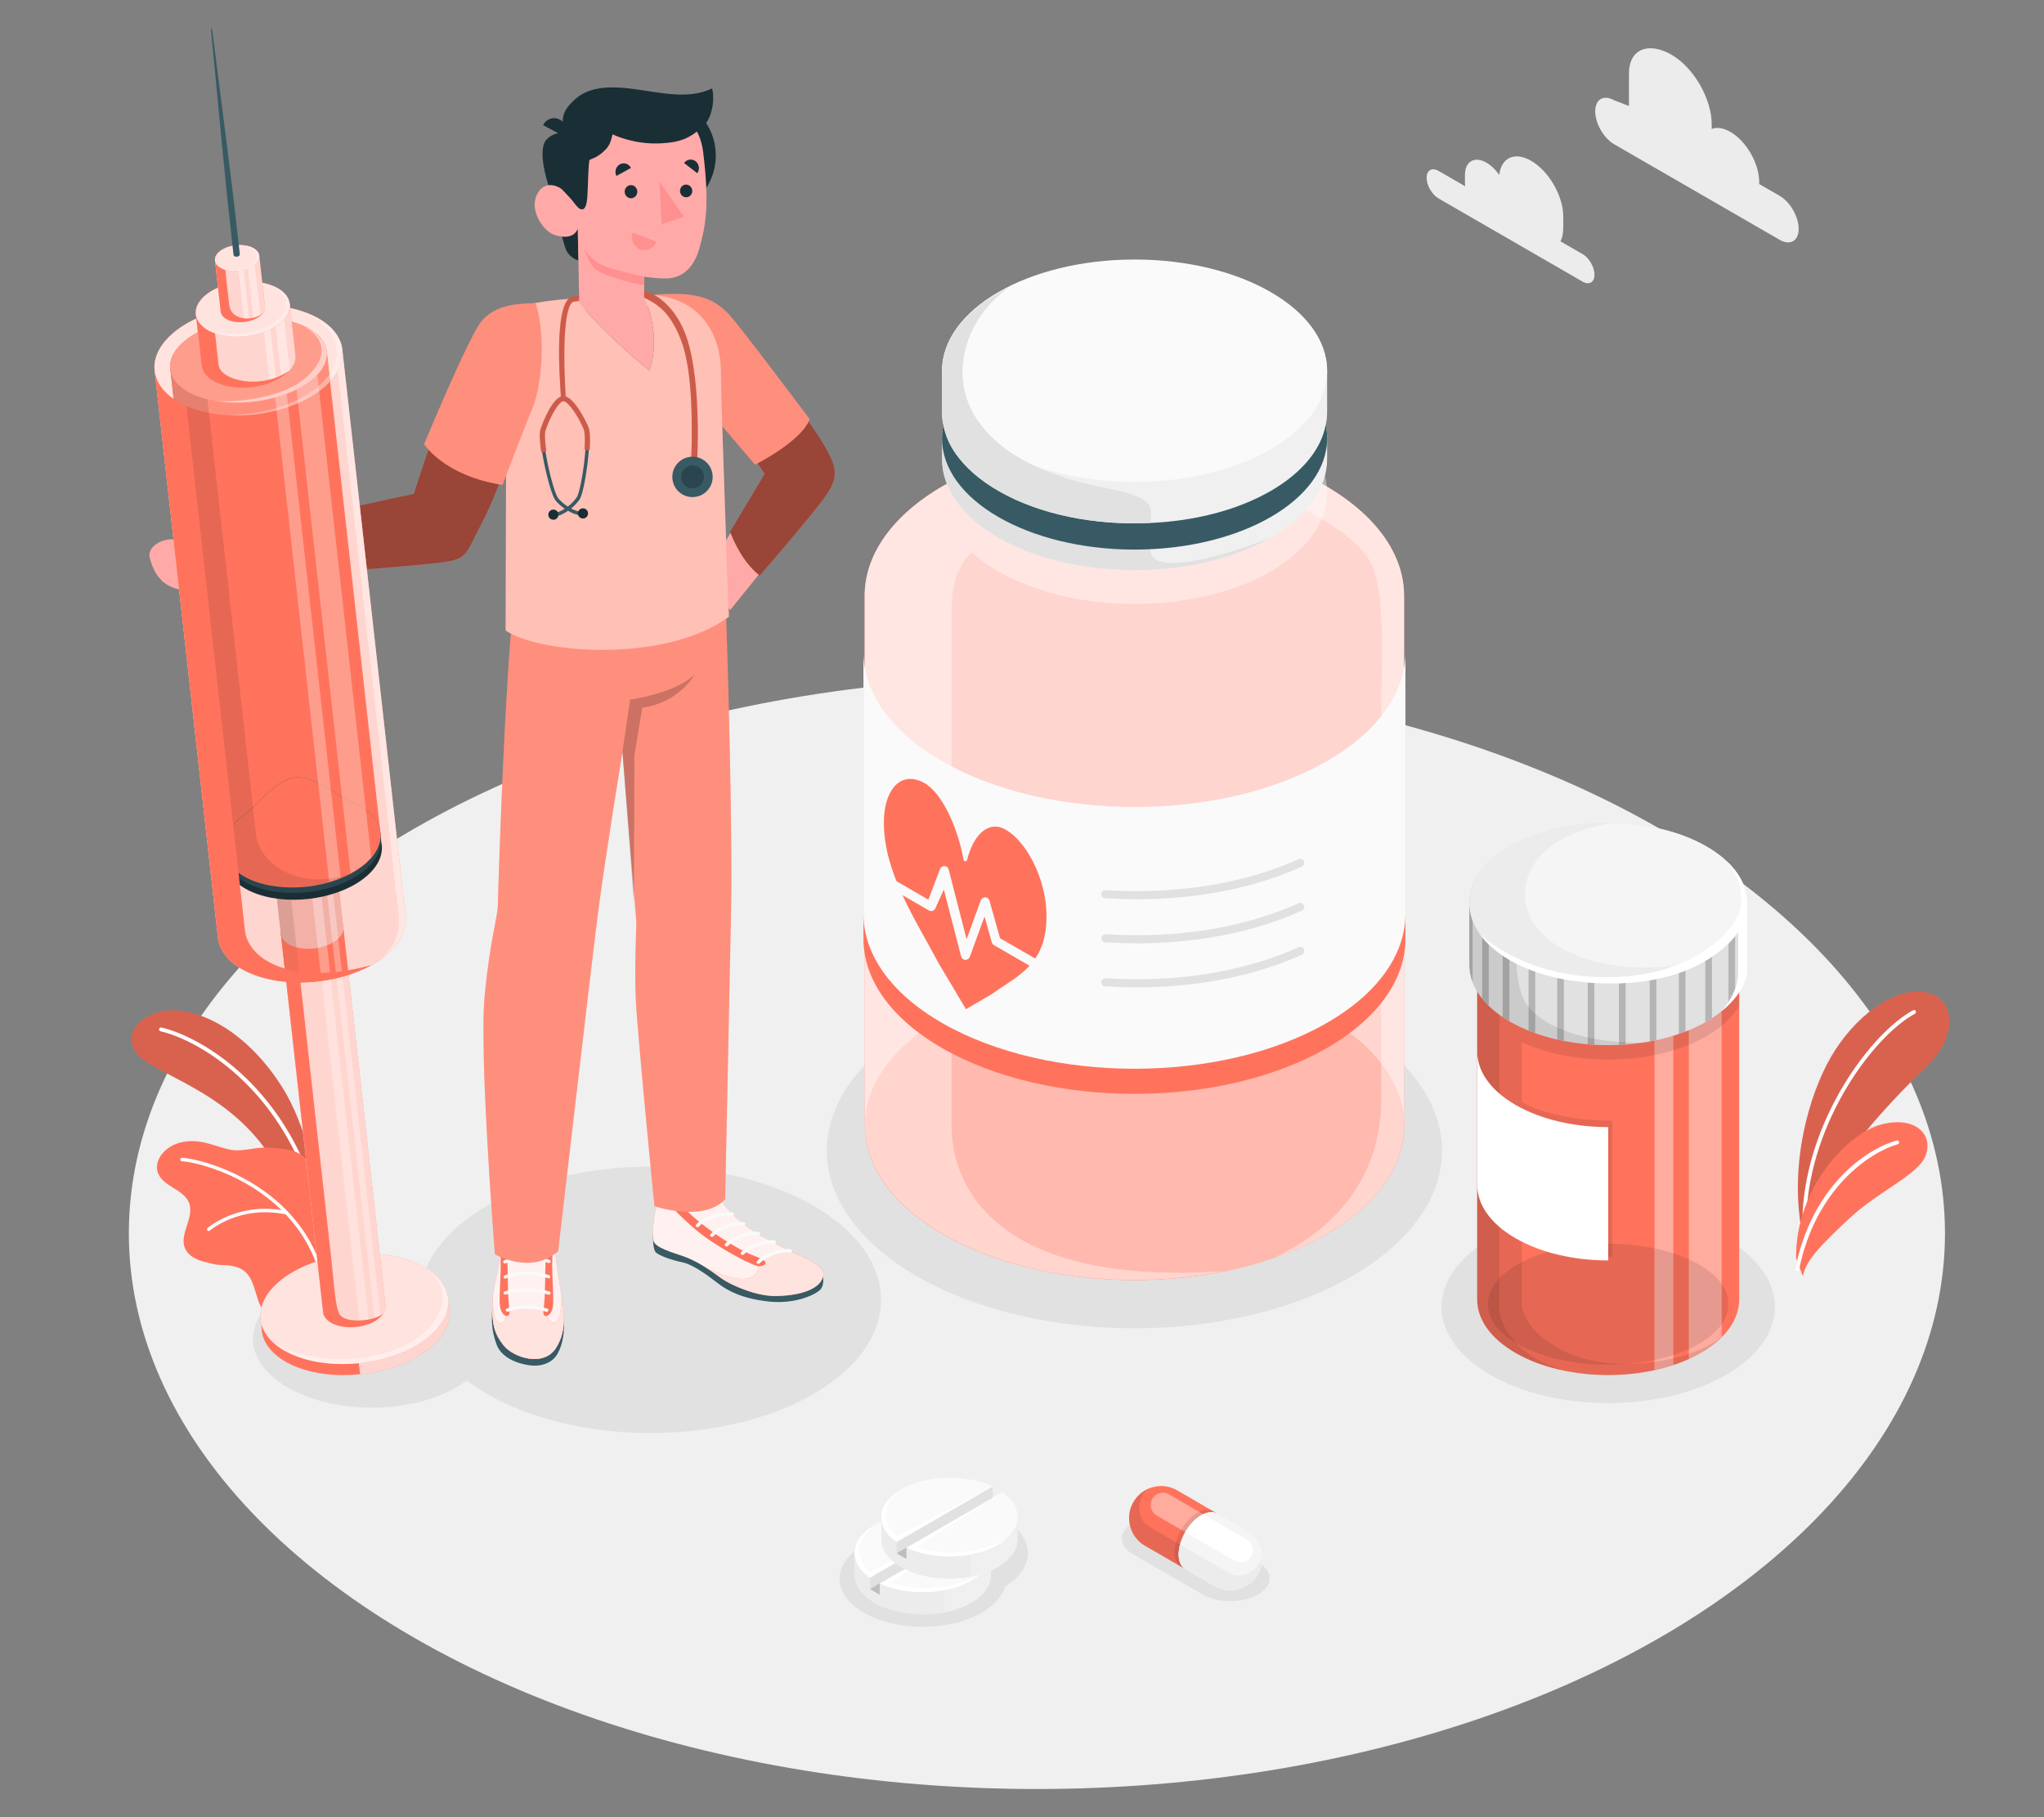 <?xml version="1.0" encoding="UTF-8"?>
<svg id="Layer_2" data-name="Layer 2" xmlns="http://www.w3.org/2000/svg" xmlns:xlink="http://www.w3.org/1999/xlink" viewBox="0 0 540 480">
  <rect x="0" y="0" width="540" height="480" fill="#808080" stroke="none"/>
  <defs>
    <style>
      .cls-1, .cls-2, .cls-3, .cls-4, .cls-5, .cls-6, .cls-7, .cls-8, .cls-9, .cls-10, .cls-11, .cls-12, .cls-13, .cls-14, .cls-15, .cls-16, .cls-17, .cls-18, .cls-19, .cls-20, .cls-21, .cls-22, .cls-23, .cls-24, .cls-25, .cls-26, .cls-27 {
        stroke-width: 0px;
      }

      .cls-1, .cls-3 {
        opacity: .4;
      }

      .cls-1, .cls-8, .cls-11, .cls-12, .cls-19, .cls-22, .cls-23, .cls-25, .cls-27 {
        fill: #fff;
      }

      .cls-2 {
        fill: #ff735d;
      }

      .cls-4 {
        fill: #375a64;
      }

      .cls-5 {
        fill: #e1e1e1;
      }

      .cls-6 {
        fill: #ececec;
      }

      .cls-7 {
        opacity: .05;
      }

      .cls-8 {
        opacity: .9;
      }

      .cls-28, .cls-16, .cls-25 {
        opacity: .2;
      }

      .cls-10 {
        fill: #2b454e;
      }

      .cls-11 {
        opacity: .5;
      }

      .cls-12 {
        opacity: .8;
      }

      .cls-13 {
        fill: #f5f5f5;
      }

      .cls-14 {
        fill: #f0f0f0;
      }

      .cls-15 {
        fill: none;
      }

      .cls-17 {
        fill: #1a2e35;
      }

      .cls-18 {
        fill: #ff9090;
      }

      .cls-29, .cls-27 {
        opacity: .3;
      }

      .cls-20 {
        fill: #fafafa;
      }

      .cls-30 {
        clip-path: url(#clippath);
      }

      .cls-21 {
        fill: #ffaaa8;
      }

      .cls-22 {
        opacity: .55;
      }

      .cls-23 {
        opacity: .7;
      }

      .cls-24 {
        opacity: .15;
      }

      .cls-26 {
        opacity: .1;
      }
    </style>
    <clipPath id="clippath">
      <path class="cls-15" d="m461.57,238.59c0-5.42-3.58-10.85-10.75-14.99-14.34-8.28-37.58-8.28-51.91,0-7.17,4.14-10.75,9.56-10.75,14.99h0v16.27h0c0,5.42,3.58,10.85,10.75,14.99,14.34,8.28,37.58,8.28,51.91,0,7.17-4.14,10.75-9.56,10.75-14.99h0v-16.27h0Z"/>
    </clipPath>
  </defs>
  <g id="Layer_2-2" data-name="Layer 2">
    <g>
      <rect class="cls-15" width="540" height="480"/>
      <g>
        <ellipse id="Floor" class="cls-14" cx="273.94" cy="325.75" rx="239.9" ry="146.81"/>
        <ellipse id="Shadow" class="cls-5" cx="171.8" cy="343.35" rx="60.94" ry="35.18"/>
        <ellipse id="Shadow-2" data-name="Shadow" class="cls-5" cx="98.25" cy="353.69" rx="31.42" ry="18.14"/>
        <ellipse id="Shadow-3" data-name="Shadow" class="cls-5" cx="299.69" cy="303.94" rx="81.27" ry="46.92"/>
        <path id="Shadow-4" data-name="Shadow" class="cls-5" d="m265.15,401.3c-8.6-4.96-22.54-4.96-31.14,0-3.4,1.96-5.43,4.41-6.14,6.95-8.21,4.98-8.1,12.85.36,17.74,8.6,4.96,22.54,4.96,31.14,0,3.4-1.96,5.43-4.41,6.14-6.95,8.21-4.98,8.1-12.85-.36-17.74Z"/>
        <path id="Shadow-5" data-name="Shadow" class="cls-5" d="m332.36,412.69l-7.7-4.44-10.6-6.12c-4.06-2.33-10.63-2.32-14.67.02-4.04,2.34-4.02,6.14.04,8.47l10.62,6.11,7.68,4.45c4.06,2.33,10.63,2.32,14.67-.02,4.04-2.34,4.02-6.14-.04-8.47Z"/>
        <g id="Clouds">
          <path class="cls-6" d="m380.06,45.15l7.02,4.05c-.03-.31-.06-.62-.06-.93v-2.03c0-3.62,2.54-5.09,5.68-3.28,1.27.73,2.44,1.89,3.38,3.25.51-4.55,4.08-6.25,8.42-3.74,4.69,2.71,8.49,9.29,8.49,14.71v3.04c0,1.4-.26,2.58-.72,3.53l5.83,3.37c1.74,1,3.15,3.45,3.15,5.45s-1.41,2.82-3.15,1.82l-38.05-21.97c-1.74-1-3.15-3.45-3.15-5.45s1.41-2.82,3.15-1.82Z"/>
          <path class="cls-6" d="m426.48,26.5l3.87,1.49v-8.53c0-6.76,5.39-8.39,11.25-5h0c5.86,3.38,10.61,11.61,10.61,18.37v1.24c1.33-.53,3.05-.32,4.92.76h0c4.22,2.43,7.63,8.35,7.63,13.22v.56l5.4,3.12c2.78,1.6,5.03,5.5,5.03,8.71s-2.25,4.5-5.03,2.9l-43.69-25.22c-2.78-1.6-5.03-5.5-5.03-8.71s2.25-4.5,5.03-2.9Z"/>
        </g>
        <g id="Plants">
          <g>
            <g>
              <path class="cls-2" d="m475.98,325.06c-3.23-17.63,1.89-35.86,7.83-46.03,5.94-10.17,16.41-18.5,24.94-16.91,7.95,1.48,8.58,11.53.36,19.45-8.22,7.92-22.73,23.08-26.69,33.44-2.63,6.88-4.14,11.39-4.14,11.39l-2.31-1.33Z"/>
              <path class="cls-24" d="m475.98,325.06c-3.23-17.63,1.89-35.86,7.83-46.03,5.94-10.17,16.41-18.5,24.94-16.91,7.95,1.48,8.58,11.53.36,19.45-8.22,7.92-22.73,23.08-26.69,33.44-2.63,6.88-4.14,11.39-4.14,11.39l-2.31-1.33Z"/>
            </g>
            <path class="cls-19" d="m476.84,321.14c.22-.05.39-.24.4-.48,1.19-24.62,17.7-46.9,28.66-52.9.25-.14.34-.45.21-.7-.14-.25-.45-.35-.7-.21-11.17,6.11-27.99,28.77-29.2,53.76-.01.29.21.53.49.54.05,0,.1,0,.14-.01Z"/>
          </g>
          <g>
            <path class="cls-2" d="m476.32,337.15c.55-4.11,5.34-8.87,12.33-15.38,7.74-7.2,18.24-11.53,20.08-16.52,2.2-6-3.25-10.56-11.93-8.17-8.69,2.39-22.47,16.74-22.3,35.28l1.82,4.8Z"/>
            <path class="cls-19" d="m474.93,335.71c.19-.04.35-.2.39-.4,4.34-21.58,18.93-31.06,26.03-33.06.27-.08.44-.36.36-.64-.08-.28-.35-.44-.64-.36-7.86,2.21-22.34,11.83-26.77,33.86-.06.28.13.55.41.61.07.02.15.01.22,0Z"/>
          </g>
        </g>
        <g id="Plants-2" data-name="Plants">
          <g>
            <g>
              <path class="cls-2" d="m83.49,313.39s-1.76-15.08-9.29-26.77c-7.54-11.69-17.87-18.96-27.49-19.7-9.62-.73-17.37,8.14-7.06,14.19,10.31,6.05,28.62,12.2,37.09,34.91l6.75-2.63Z"/>
              <path class="cls-24" d="m83.49,313.39s-1.76-15.08-9.29-26.77c-7.54-11.69-17.87-18.96-27.49-19.7-9.62-.73-17.37,8.14-7.06,14.19,10.31,6.05,28.62,12.2,37.09,34.91l6.75-2.63Z"/>
            </g>
            <path class="cls-19" d="m80.66,309.48s.07-.02.1-.03c.26-.11.39-.41.28-.67-10.22-24.97-29.58-35.36-38.39-37.36-.28-.07-.55.11-.61.39-.06.28.11.55.39.61,8.63,1.96,27.6,12.17,37.66,36.75.09.23.33.35.57.31Z"/>
          </g>
          <g>
            <path class="cls-2" d="m68.57,344.39c1.84,4.44,5.51,7.07,10.31,7.09,1.69,0,3.45-.47,4.67-1.64,2.31-2.22,1.96-5.97,3.1-8.97,1.54-4.04,5.68-6.74,6.2-11.2.21-1.8-.27-3.75-1.46-5.14-.58-.68-1.34-1.26-2.01-1.85-.78-.69-1.65-1.28-2.47-1.92-1.11-.87-2.18-1.88-2.72-3.19-.76-1.85-.35-3.94-.57-5.93-.24-2.13-1.26-4.16-2.81-5.62-1.35-1.27-3.1-2.11-4.94-2.38-1.99-.3-4.02-.5-6.04-.5-3.01,0-6.14,1.17-9.13.52-2.91-.62-5.65-1.89-8.68-2.18-3.17-.31-6.58.49-8.82,2.88-1.26,1.34-2.07,3.25-1.62,5.03.51,1.96,2.34,3.25,4.07,4.31,1.72,1.05,3.61,2.2,4.32,4.09,1.44,3.83-2.7,8.18-1.1,11.94.67,1.58,2.24,2.61,3.85,3.19,1.34.49,2.75.72,4.13,1.08.68.1,1.35.16,2.02.18,1.97.04,4.07.3,5.67,1.58,2.51,2.02,2.78,5.67,4.01,8.65Z"/>
            <path class="cls-19" d="m76.14,320.14c-.04-.07-.09-.12-.16-.16-9.85-10.29-23.4-13.85-27.85-14.16-.25-.02-.47.17-.49.42-.02.25.17.47.42.49,4.21.3,16.78,3.57,26.32,12.92-11.84-1.93-19.46,4.65-19.54,4.72-.19.17-.21.45-.04.64.1.12.25.17.39.15.09-.01.18-.05.25-.11.08-.07,7.95-6.83,20.06-4.26,5.07,5.38,9.11,12.62,10.25,22.22.03.24.23.41.47.4.01,0,.02,0,.04,0,.25-.03.43-.26.4-.51-1.16-9.84-5.31-17.25-10.52-22.75Z"/>
          </g>
        </g>
        <g id="Medicine_Bottle" data-name="Medicine Bottle">
          <path class="cls-2" d="m350.08,128.26c-3.02-1.74-6.25-3.29-9.65-4.64-6.27-2.5-10.51-8.42-10.51-15.17v-18.52h-60.46v18.52c0,6.75-4.24,12.67-10.51,15.17-3.39,1.35-6.62,2.9-9.65,4.64-13.92,8.03-20.87,18.56-20.87,29.09v139.63c0,10.53,6.96,21.06,20.87,29.09,27.83,16.07,72.94,16.07,100.77,0,13.91-8.03,20.87-18.56,20.87-29.09v-139.63c0-10.53-6.96-21.06-20.87-29.09Z"/>
          <path class="cls-23" d="m350.08,128.26c-3.02-1.74-6.25-3.29-9.65-4.64-6.27-2.5-10.51-8.42-10.51-15.17v-18.52h-60.46v18.52c0,6.75-4.24,12.67-10.51,15.17-3.39,1.35-6.62,2.9-9.65,4.64-13.92,8.03-20.87,18.56-20.87,29.09v139.63c0,10.53,6.96,21.06,20.87,29.09,27.83,16.07,72.94,16.07,100.77,0,13.91-8.03,20.87-18.56,20.87-29.09v-139.63c0-10.53-6.96-21.06-20.87-29.09Z"/>
          <ellipse class="cls-2" cx="299.74" cy="297.42" rx="71.21" ry="40.71"/>
          <ellipse class="cls-11" cx="299.74" cy="297.42" rx="71.21" ry="40.71"/>
          <path class="cls-1" d="m335.7,109.4c-13.11-7.57-31.62-10.14-48.43-7.69v-11.79h-17.81v18.51c0,6.77-4.24,12.67-10.52,15.18-3.37,1.37-6.61,2.89-9.64,4.64-.12.06-.22.14-.34.2-13.69,8.01-20.52,18.45-20.52,28.89v139.62c0,10.54,6.95,21.06,20.86,29.09,20.02,11.57,48.97,14.76,74.01,9.7-57.91,3.98-71.9-20.58-71.9-38.35v-135.77c0-6.26.94-11.44,5.3-15.8,1.97,1.83,4.32,3.53,7.05,5.1,19.88,11.46,52.08,11.46,71.94,0,19.88-11.46,19.88-30.06,0-41.54Z"/>
          <path class="cls-1" d="m350.08,128.26c-3.02-1.74-6.25-3.29-9.65-4.64-6.27-2.5-10.51-8.42-10.51-15.17v-18.52h-6.61v24.79c0,5.71,4.93,11.14,10.61,14.24,5.69,3.1,23.78,10.97,28.16,19.56,4.17,8.18,2.81,24.43,2.81,43.72v98.55c0,12.52-5.21,30.63-28.45,41.51,4.83-1.69,9.47-3.7,13.64-6.11,13.91-8.03,20.86-18.14,20.86-29.22v-139.63c0-10.53-6.96-21.06-20.87-29.09Z"/>
          <g>
            <path class="cls-14" d="m350.61,115.91v5.28c.05,7.51-4.94,15.06-14.91,20.84-19.85,11.46-52.05,11.46-71.95,0-4.94-2.86-8.69-6.17-11.16-9.73-2.47-3.51-3.7-7.26-3.7-11.01v-5.47c0-1.14.1-2.27.39-3.41,1.23-6.37,6.07-12.54,14.47-17.38.25-.15.49-.3.74-.39,19.95-11.06,51.61-10.91,71.21.39,8.4,4.84,13.28,11.01,14.52,17.33.3,1.19.4,2.37.4,3.56Z"/>
            <path class="cls-5" d="m303.89,145.14v-18.72c0-7.41,1.88,2.62-11.11,2.62-11.26,0-21.29-25.98-28.3-34.42-.25.1-.49.25-.74.39-8.4,4.84-13.24,11.01-14.47,17.38-.3,1.14-.39,2.27-.39,3.41v5.47c0,3.75,1.23,7.51,3.7,11.01,2.47,3.56,6.22,6.86,11.16,9.73,19.9,11.46,52.1,11.46,71.95,0-14.03,5.53-31.8,10.18-31.8,3.12Z"/>
            <ellipse class="cls-4" cx="299.74" cy="115.8" rx="50.87" ry="29.37"/>
            <path class="cls-14" d="m350.61,98.28v10.52c0,1.19-.1,2.37-.4,3.56-1.23,6.32-6.12,12.49-14.52,17.33-8.89,5.14-20.25,7.95-31.8,8.45-14.37.69-29.14-2.12-40.15-8.49-4.94-2.86-8.64-6.12-11.16-9.68-1.73-2.42-2.81-4.99-3.31-7.56-.3-1.14-.39-2.32-.39-3.46v-10.77c0-7.56,4.94-15.06,14.87-20.79.89-.49,1.78-.99,2.72-1.43,20-10.02,50.27-9.53,69.24,1.43,9.98,5.78,14.96,13.33,14.91,20.89Z"/>
            <ellipse class="cls-20" cx="299.74" cy="97.92" rx="50.87" ry="29.37"/>
            <path class="cls-5" d="m252.58,119.96c2.52,3.56,6.22,6.82,11.16,9.68,11.01,6.37,25.78,9.19,40.15,8.49h0c.14-3.69,2.2-6.53-11.11-9.09-11.06-2.13-27.41-6.73-35.04-18.83-7.01-11.11-2.98-25.77,8.72-34.26-.94.44-1.83.94-2.72,1.43-9.93,5.73-14.87,13.24-14.87,20.79v10.77c0,1.14.1,2.32.39,3.46.49,2.57,1.58,5.14,3.31,7.56Z"/>
          </g>
          <path class="cls-2" d="m350.33,207.81c-27.96,15.98-73.29,15.98-101.25,0-13.98-7.99-20.97-18.47-20.97-28.94v69.14c0,10.47,6.99,20.95,20.97,28.94,27.96,15.98,73.29,15.98,101.25,0,13.98-7.99,20.97-18.47,20.97-28.94v-69.14c0,10.47-6.99,20.95-20.97,28.94Z"/>
          <path class="cls-20" d="m350.33,201.18c-27.96,15.98-73.29,15.98-101.25,0-13.98-7.99-20.97-18.47-20.97-28.94v69.14c0,10.47,6.99,20.95,20.97,28.94,27.96,15.98,73.29,15.98,101.25,0,13.98-7.99,20.97-18.47,20.97-28.94v-69.14c0,10.47-6.99,20.95-20.97,28.94Z"/>
          <g id="Heart">
            <path id="Heart-2" data-name="Heart" class="cls-2" d="m276.48,241.95c0-4.23-1.04-8.66-2.73-12.56h0s-.04-.09-.04-.09c-1.98-4.53-4.86-8.33-8.05-10.16-4.66-2.69-8.62,1.72-10.12,7.88-.15.62-.88.66-.99.05-1.41-8.04-5.49-17.46-10.28-20.2-3.19-1.83-6.07-1.34-8.03.92l-.04.04v.02c-1.67,1.97-2.7,5.21-2.69,9.45.02,13.11,7.92,24.89,14.55,37.29l7.14,11.98,6.8-3.97c6.6-4.81,14.49-7.52,14.47-20.63Z"/>
            <path class="cls-20" d="m245.26,237.66l3.05-8.01c.14-.52.64-.88,1.18-.88.55.01,1.02.4,1.14.94l4.73,18.38,3.76-10.29c.17-.48.62-.78,1.15-.78h.02c.52.02.97.37,1.11.87l2.8,9.94,9.72,5.61-.23.33c-.29.43-.63.87-1.04,1.34l-.2.24-9.87-5.7c-.27-.16-.47-.41-.55-.71l-1.93-6.85-3.9,10.68c-.19.5-.67.8-1.2.78-.53-.03-.97-.42-1.09-.94l-4.56-17.64-2.18,4.81c-.1.36-.36.65-.7.79-.34.14-.73.11-1.05-.07l-7.77-4.49-.05-.11c-.38-.84-.74-1.68-1.08-2.53l-.4-1.01,9.15,5.28Z"/>
          </g>
          <g>
            <path class="cls-5" d="m300.24,237.53c-2.73,0-5.49-.09-8.28-.26-.59-.04-1.04-.54-1-1.13.04-.59.52-1.04,1.14-1,18.83,1.15,36.46-1.68,50.97-8.19.54-.25,1.17,0,1.42.54.24.54,0,1.17-.54,1.42-12.67,5.69-27.64,8.63-43.7,8.63Z"/>
            <path class="cls-5" d="m300.24,249.17c-2.73,0-5.49-.09-8.28-.26-.59-.04-1.04-.54-1-1.13.04-.59.52-1.04,1.14-1,18.83,1.16,36.46-1.68,50.97-8.19.54-.24,1.17,0,1.42.54.24.54,0,1.17-.54,1.42-12.67,5.69-27.64,8.63-43.7,8.63Z"/>
            <path class="cls-5" d="m300.24,260.8c-2.73,0-5.49-.09-8.28-.26-.59-.04-1.04-.54-1-1.13.04-.59.52-1.04,1.14-1,18.83,1.16,36.46-1.68,50.97-8.19.54-.25,1.17,0,1.42.54.24.54,0,1.17-.54,1.42-12.67,5.69-27.64,8.63-43.7,8.63Z"/>
          </g>
        </g>
        <g id="Pill">
          <path class="cls-14" d="m261.47,408.18c-.11-.33-.24-.65-.41-.97-.13-.26-.28-.51-.45-.76-.67-1.02-1.63-1.97-2.87-2.85v2.95l-2.54-1.48v-2.95c-7.07-3.35-17.53-3.11-24.13.7-2.63,1.52-4.28,3.4-4.94,5.36-.06.17-.11.33-.14.5-.13.5-.19,1-.19,1.49v5.89c0,1.33.44,2.66,1.32,3.91.88,1.25,2.19,2.42,3.96,3.43,7.03,4.06,18.43,4.06,25.46,0,3.52-2.03,5.28-4.69,5.28-7.35v-5.89c0-.66-.11-1.34-.34-1.99Z"/>
          <path class="cls-6" d="m249.45,400.29c-6.25-1.19-13.41-.35-18.38,2.52-2.63,1.52-4.28,3.4-4.94,5.36-.06.17-.11.33-.14.5-.13.5-.19,1-.19,1.49v5.89c0,1.33.44,2.66,1.32,3.91.88,1.25,2.19,2.42,3.96,3.43,4.97,2.87,12.13,3.7,18.38,2.51v-25.62Z"/>
          <g>
            <path class="cls-20" d="m231.07,402.82c-6.6,3.81-7,9.85-1.21,13.93l25.33-14.63c-7.07-3.35-17.52-3.11-24.12.7Z"/>
            <path class="cls-19" d="m229.86,415.2s-7-5.37.78-12.12c-6.18,3.82-6.44,9.68-.78,13.67l25.33-14.63-25.34,13.08Z"/>
            <path class="cls-20" d="m257.74,403.59l-25.33,14.63c7.07,3.35,17.52,3.11,24.12-.7,6.6-3.81,7-9.85,1.21-13.93Z"/>
            <path class="cls-19" d="m232.41,418.21c7.07,3.35,17.52,3.11,24.12-.7.78-.45,1.48-.94,2.08-1.44-12.95,6.49-23.37,1.92-23.37,1.92l22.5-14.4-25.33,14.63Z"/>
          </g>
          <polygon class="cls-5" points="255.2 405.06 229.86 419.76 229.86 416.74 255.2 402.12 255.2 405.06"/>
          <polygon class="cls-16" points="232.41 418.21 232.41 421.23 229.86 419.76 232.41 418.21"/>
        </g>
        <g id="Pill-2" data-name="Pill">
          <path class="cls-14" d="m268.52,398.74c-.11-.33-.24-.65-.41-.97-.13-.26-.28-.51-.45-.76-.67-1.02-1.63-1.97-2.87-2.85v2.95l-2.54-1.48v-2.95c-7.07-3.35-17.53-3.11-24.13.7-2.63,1.52-4.28,3.4-4.94,5.36-.06.17-.11.33-.14.5-.13.5-.19,1-.19,1.49v5.89c0,1.33.44,2.66,1.32,3.91.88,1.25,2.19,2.42,3.96,3.43,7.03,4.06,18.43,4.06,25.46,0,3.52-2.03,5.28-4.69,5.28-7.35v-5.89c0-.66-.11-1.34-.34-1.99Z"/>
          <path class="cls-6" d="m256.5,390.86c-6.25-1.19-13.41-.35-18.38,2.52-2.63,1.52-4.28,3.4-4.94,5.36-.06.17-.11.33-.14.5-.13.5-.19,1-.19,1.49v5.89c0,1.33.44,2.66,1.32,3.91.88,1.25,2.19,2.42,3.96,3.43,4.97,2.87,12.13,3.7,18.38,2.51v-25.62Z"/>
          <g>
            <path class="cls-20" d="m238.13,393.38c-6.6,3.81-7,9.85-1.21,13.93l25.33-14.63c-7.07-3.35-17.52-3.11-24.12.7Z"/>
            <path class="cls-19" d="m236.91,405.77s-7-5.37.78-12.12c-6.18,3.82-6.44,9.68-.78,13.67l25.33-14.63-25.34,13.08Z"/>
            <path class="cls-20" d="m264.8,394.15l-25.33,14.63c7.07,3.35,17.52,3.11,24.12-.7,6.6-3.81,7-9.85,1.21-13.93Z"/>
            <path class="cls-19" d="m239.46,408.78c7.07,3.35,17.52,3.11,24.12-.7.78-.45,1.48-.94,2.08-1.44-12.95,6.49-23.38,1.92-23.38,1.92l22.5-14.4-25.33,14.63Z"/>
          </g>
          <polygon class="cls-5" points="262.25 395.62 236.91 410.32 236.92 407.31 262.25 392.68 262.25 395.62"/>
          <polygon class="cls-16" points="239.46 408.78 239.47 411.79 236.91 410.32 239.46 408.78"/>
        </g>
        <g id="Capsule">
          <g>
            <path class="cls-13" d="m313.12,414.46c-1.08-.62-1.75-1.96-1.75-3.87,0-3.81,2.68-8.45,5.98-10.36,1.65-.95,3.15-1.04,4.23-.42l7.68,4.45c4.05,2.34,5.44,7.52,3.1,11.57-2.34,4.05-7.52,5.44-11.57,3.1l-7.67-4.47Z"/>
            <path class="cls-2" d="m302.52,408.33c-4.05-2.34-5.44-7.52-3.1-11.57,2.34-4.05,7.52-5.44,11.57-3.1l10.59,6.15c-1.08-.62-2.58-.53-4.23.42-3.3,1.91-5.98,6.54-5.98,10.36,0,1.91.67,3.25,1.75,3.87l-10.6-6.13Z"/>
            <path class="cls-1" d="m304.42,395.91c-.9,1.55-.36,3.53,1.19,4.43l12.8,7.43c1.09-1.88,1.76-3.99,1.76-5.9,0-.2-.01-.39-.03-.58l-11.29-6.56c-1.55-.9-3.53-.36-4.43,1.19Z"/>
            <path class="cls-13" d="m313.12,414.46c-1.08-.62-1.75-1.96-1.75-3.87,0-3.81,2.68-8.45,5.98-10.36,1.65-.95,3.15-1.04,4.23-.42l7.68,4.45c4.05,2.34,5.44,7.52,3.1,11.57-2.34,4.05-7.52,5.44-11.57,3.1l-7.67-4.47Z"/>
            <path class="cls-26" d="m317.35,400.23c-3.3,1.91-5.98,6.54-5.98,10.36,0,1.91.67,3.25,1.75,3.87l-.61-.35-.46-.27c-1.08-.62-1.75-1.96-1.75-3.87,0-3.81,2.68-8.45,5.98-10.36,1.65-.95,3.15-1.04,4.23-.42l1.06.61c-1.08-.62-2.58-.53-4.23.42Z"/>
            <path class="cls-6" d="m333.44,410.71h0c.18,1.72-.15,3.52-1.08,5.13-2.34,4.05-7.52,5.44-11.57,3.1l-7.67-4.47c-1.08-.62-1.75-1.96-1.75-3.87,0-.84.14-1.71.37-2.59,4.48,2.59,9.97,5.77,12.84,7.43,4.22,2.44,8.81-1.95,8.86-4.72Z"/>
            <path class="cls-19" d="m330.52,411.03c-.9,1.55-2.88,2.08-4.43,1.19l-12.98-7.51c1.08-1.88,2.58-3.52,4.23-4.47.17-.1.35-.19.52-.27l11.47,6.64c1.55.9,2.08,2.88,1.19,4.43Z"/>
            <path class="cls-26" d="m300.02,395.88c.1-.13.2-.26.3-.38.08-.09.15-.17.23-.26.09-.09.18-.18.27-.27.1-.09.19-.19.29-.28.05-.05.1-.09.16-.13.45-.38.94-.72,1.45-1,.01,0,.03-.02.04-.02.19-.1.38-.19.57-.28h0c-2.38,1.43-3.88,7.6.34,10.04,1.45.84,3.61,2.12,8.07,4.7-.24.88-.37,1.75-.37,2.59,0,1.91.67,3.25,1.75,3.87l-10.6-6.13c-4.05-2.34-5.44-7.52-3.1-11.57.13-.23.28-.45.43-.66.05-.08.11-.15.17-.22Z"/>
          </g>
        </g>
        <g>
          <ellipse id="Shadow-6" data-name="Shadow" class="cls-5" cx="424.87" cy="345.2" rx="44.03" ry="25.42"/>
          <g id="Pill_Bottle" data-name="Pill Bottle">
            <path class="cls-2" d="m459.48,254.39c0-5.11-3.38-10.23-10.14-14.13-13.52-7.8-35.43-7.8-48.95,0-6.76,3.9-10.14,9.02-10.14,14.13h0v88.85h0c0,5.11,3.38,10.23,10.14,14.13,13.52,7.8,35.43,7.8,48.95,0,6.76-3.9,10.14-9.02,10.14-14.13h0v-88.85Z"/>
            <path class="cls-1" d="m446.17,238.66v120.31c1.09-.5,2.16-1.02,3.17-1.6,2.21-1.27,4.01-2.68,5.5-4.17v-108.76c-1.49-1.49-3.29-2.9-5.5-4.17-1.01-.58-2.07-1.11-3.17-1.6Z"/>
            <path class="cls-1" d="m437.1,361.92c1.71-.37,3.37-.83,4.98-1.36v-123.48c-1.61-.53-3.27-.99-4.98-1.36v126.2Z"/>
            <path class="cls-26" d="m458.87,250.7c-1.79-2.55-4.48-4.93-8.05-7-13.34-7.7-34.38-8.23-48.8-1.6v-2.7c-.55.28-1.11.55-1.63.85-6.76,3.9-10.14,9.02-10.14,14.13v13.53s0,0,0,0v55.95s0,0,0,0v19.37c0,5.11,3.38,10.23,10.14,14.13,13.52,7.8,35.43,7.8,48.95,0,2.53-1.46,4.59-3.09,6.17-4.83-6.44,6.01-22.46,9.32-34.36,6.98-11.9-2.34-19.12-9.94-19.12-15.33v-17.6c6.67,3.62,15.4,5.34,23.94,5.34v-35.91c-8.54,0-17.27-1.32-23.94-4.91v-15.82c14.41,6.63,35.46,6.11,48.8-1.59,4.03-2.33,6.89-5.07,8.65-7.98v-11.31c0-1.24-.21-2.47-.6-3.69Z"/>
            <path class="cls-26" d="m396.1,345.72v-102.43c-3.89,3.35-5.85,7.23-5.85,11.11v88.85c0,5.11,3.38,10.23,10.14,14.13,3.83,2.21,8.35,3.77,13.14,4.73-13.01-3.52-17.44-12.41-17.44-16.38Z"/>
            <path class="cls-5" d="m461.57,238.59c0-5.42-3.58-10.85-10.75-14.99-14.34-8.28-37.58-8.28-51.91,0-7.17,4.14-10.75,9.56-10.75,14.99h0v16.27h0c0,5.42,3.58,10.85,10.75,14.99,14.34,8.28,37.58,8.28,51.91,0,7.17-4.14,10.75-9.56,10.75-14.99h0v-16.27h0Z"/>
            <g class="cls-30">
              <g class="cls-28">
                <rect class="cls-9" x="460.69" y="237.08" width="1.76" height="25.31"/>
                <rect class="cls-9" x="456.64" y="243.91" width="1.76" height="25.45"/>
                <rect class="cls-9" x="450.52" y="248.61" width="1.76" height="25.58"/>
                <rect class="cls-9" x="443.53" y="251.54" width="1.76" height="25.72"/>
                <rect class="cls-9" x="435.84" y="253.49" width="1.76" height="25.86"/>
                <rect class="cls-9" x="427.71" y="254.47" width="1.76" height="25.99"/>
                <rect class="cls-9" x="419.45" y="254.44" width="1.76" height="26.13"/>
                <rect class="cls-9" x="411.39" y="253.36" width="1.76" height="26.27"/>
                <rect class="cls-9" x="403.83" y="251.19" width="1.76" height="26.4"/>
                <rect class="cls-9" x="396.99" y="247.83" width="1.76" height="26.54"/>
                <rect class="cls-9" x="391.56" y="243.14" width="1.76" height="26.68"/>
                <rect class="cls-9" x="387.28" y="235.57" width="1.76" height="26.81"/>
              </g>
              <path class="cls-26" d="m433.65,275.41c-18.17.1-27.75-5.8-30.66-10.61-2.21-3.66-2.59-10.42-2.59-17.12,0,0-2.05-15.26-1.65-15.31.25-.03-4.36-1.03-7.89-1.78-1.8,2.55-2.7,5.27-2.7,7.99h0v16.27h0c0,5.42,3.58,10.85,10.75,14.99,9.42,5.44,22.68,7.28,34.74,5.57Z"/>
            </g>
            <ellipse class="cls-6" cx="424.87" cy="238.59" rx="36.71" ry="21.19"/>
            <path class="cls-13" d="m452.8,252.31c12.3-8.33,11.66-20.84-1.97-28.71-6.99-4.03-16.09-6.09-25.25-6.19-4.9.83-9.53,2.35-13.4,4.56-12.39,7.08-12.39,21.23,0,28.31,11.06,6.32,28.24,6.99,40.62,2.02Z"/>
            <path class="cls-26" d="m402.39,355.79c12.42,6.24,32.55,6.24,44.96,0,12.42-6.24,12.42-16.36,0-22.59-12.42-6.24-32.55-6.24-44.96,0-12.42,6.24-12.42,16.36,0,22.59Z"/>
            <path class="cls-19" d="m390.26,277.74c0,5.11,3.38,10.23,10.14,14.13,6.76,3.9,15.62,5.85,24.47,5.85v35.22c-8.86,0-17.71-1.95-24.47-5.85-6.76-3.9-10.14-9.02-10.14-14.13v-35.22Z"/>
            <path class="cls-19" d="m390.96,246.72s11.94,12.02,35.01,11.39c23.07-.63,32.29-13.22,33.51-17.13,1.22-3.91.44-8.99-3.11-13.29,3.09,2.9,5.18,6.71,5.21,10.89v16.27c0,1.37.71,6.11-6.74,12.24,0,0,4.37-4.96,4.37-9.73v-11.25s-8.16,13.65-33.23,13.65-33.74-11-35.01-13.05Z"/>
          </g>
        </g>
        <g id="Character">
          <g>
            <g>
              <path class="cls-21" d="m188.08,310.55c-.16-4.04,3.07-43.87,3.07-43.87l-19.32,12.77c2.04,23.31,3.36,30.61,3.43,34.49h0c-.03.09-.12.42-.12.99.02,4.61,5.73,7.1,10.18,10.17,1.76,1.21,6.88,4.8,12.04,7.17,3.24,1.48,9.81,1.62,10.62-.28-5.42-3.77-13.3-9.42-17.61-13.73-2.06-2.06-2.14-3.68-2.3-7.73Z"/>
              <g>
                <path class="cls-4" d="m217.23,336.96c.28,0,.7,2.79-.81,3.98-1.74,1.37-6.86,3.62-13.61,2.82-6.76-.8-10.42-2.7-13.12-4.77-2.7-2.06-6.49-4.97-9.55-5.59-2.84-.57-5.92-1.74-6.83-2.54-.91-.8-.78-4.36-.78-4.36l44.71,10.46Z"/>
                <path class="cls-2" d="m175.21,312.82s-.85,0-1.02.83c-.21.98-.43,3.83-.88,5.44-.62,2.24-1.04,6.82-.66,8.64.37,1.82,5,3.09,7.96,4.12,3.02,1.05,6.51,3.21,9.58,5.52,3.17,2.39,9.85,4.87,14.26,4.84,5.21-.03,11.08-1.57,12.42-3.77,1.66-2.72.36-4.3-7.37-7.57-1.46-.62-6.6-3.39-8.35-4.39-4.74-2.72-9.43-6.5-11.61-11.31-.25-.56-.52-1.18-1.11-1.47-.45-.22-1-.19-1.5-.12-1.29.16-2.55.51-3.72,1.02-1.04.45-2.51.97-2.49,2.19,0,.42.14.83.29,1.23.09.25.17.58-.07.72-.22.14-.52-.02-.72-.18-.81-.66-1.4-1.51-2.08-2.28-.36-.41-.76-.81-1.22-1.14-.42-.3-.95-.44-1.32-.78-.47-.43-.36-.96-.38-1.52Z"/>
                <path class="cls-8" d="m175.21,312.82s-.85,0-1.02.83c-.21.98-.43,3.83-.88,5.44-.62,2.24-1.04,6.82-.66,8.64.37,1.82,5,3.09,7.96,4.12,3.02,1.05,6.51,3.21,9.58,5.52,3.17,2.39,9.85,4.87,14.26,4.84,5.21-.03,11.08-1.57,12.42-3.77,1.66-2.72.36-4.3-7.37-7.57-1.46-.62-6.6-3.39-8.35-4.39-4.74-2.72-9.43-6.5-11.61-11.31-.25-.56-.52-1.18-1.11-1.47-.45-.22-1-.19-1.5-.12-1.29.16-2.55.51-3.72,1.02-1.04.45-2.51.97-2.49,2.19,0,.42.14.83.29,1.23.09.25.17.58-.07.72-.22.14-.52-.02-.72-.18-.81-.66-1.4-1.51-2.08-2.28-.36-.41-.76-.81-1.22-1.14-.42-.3-.95-.44-1.32-.78-.47-.43-.36-.96-.38-1.52Z"/>
                <path class="cls-2" d="m190.19,337.36c-1.35-1.01-2.78-1.99-4.21-2.87h0s9.09,5.03,12.76,2.74c2.37-1.47,1.24-3.26,1.18-3.83-.06-.57,5.78-3.02,8.07-3.27h0c.64.32,1.18.58,1.51.72,7.73,3.26,9.03,4.84,7.37,7.57-1.34,2.2-5.59,3.92-12.33,3.92-4.4,0-11.18-2.6-14.35-4.99Z"/>
                <path class="cls-12" d="m190.19,337.36c-1.35-1.01-2.78-1.99-4.21-2.87h0s9.09,5.03,12.76,2.74c2.37-1.47,1.24-3.26,1.18-3.83-.06-.57,5.78-3.02,8.07-3.27h0c.64.32,1.18.58,1.51.72,7.73,3.26,9.03,4.84,7.37,7.57-1.34,2.2-5.59,3.92-12.33,3.92-4.4,0-11.18-2.6-14.35-4.99Z"/>
                <path class="cls-2" d="m199.28,331.74c4.8,1.75,2.75,2.57,1.41,2.74-1.35.18-9.43-4.13-14.36-7.69-5.14-3.71-8.39-7.77-10.3-9.13-.71-.51-1.48-1.13-2.16-1.72.13-.96.23-1.84.33-2.3.17-.82,1.02-.83,1.02-.83.02.57-.09,1.1.38,1.52.37.34.9.48,1.32.78.46.33.86.72,1.22,1.14.68.77,1.27,1.62,2.08,2.28,4.2,4.85,14.25,11.45,19.06,13.2Z"/>
                <g>
                  <path class="cls-20" d="m200.35,333.84c-.11,0-.21-.03-.3-.1-.2-.15-.23-.42-.07-.61,1.36-1.51,5.27-3.52,8.8-3.16.26.03.45.24.42.48-.03.24-.24.4-.52.38-3.3-.32-6.89,1.65-7.96,2.85-.09.1-.23.16-.37.16Z"/>
                  <path class="cls-20" d="m196.16,331.49c-.11,0-.21-.03-.3-.1-.2-.15-.23-.42-.07-.61,1.36-1.51,5.26-3.51,8.8-3.16.26.03.45.24.42.48-.03.24-.26.41-.52.38-3.3-.32-6.89,1.65-7.96,2.85-.09.1-.23.16-.37.16Z"/>
                  <path class="cls-20" d="m191.96,329.26c-.11,0-.21-.03-.3-.1-.2-.15-.23-.42-.07-.61,1.36-1.51,5.27-3.52,8.8-3.16.26.03.45.24.42.48-.03.24-.25.41-.52.38-3.3-.32-6.89,1.65-7.96,2.85-.09.1-.23.16-.37.16Z"/>
                  <path class="cls-20" d="m188.08,326.72c-.11,0-.21-.03-.3-.1-.2-.15-.23-.42-.07-.61,1.36-1.51,5.28-3.52,8.8-3.16.26.03.45.24.42.48-.03.24-.25.41-.52.38-3.3-.32-6.89,1.65-7.96,2.85-.09.1-.23.16-.37.16Z"/>
                  <path class="cls-20" d="m184.28,324.17c-.1,0-.21-.03-.3-.09-.21-.15-.24-.42-.08-.61,1.86-2.15,6.08-3.56,9.61-3.21.26.03.45.24.42.48-.03.24-.25.4-.52.38-3.18-.32-7.11.98-8.76,2.88-.09.11-.23.16-.37.16Z"/>
                </g>
              </g>
            </g>
            <g>
              <path class="cls-21" d="m150.74,280.86l-19.55-.35c.29,13.05,2.36,27.54,2.7,39.79.06,2.31-.06,17.91.81,22.66,1.31,7.13,9.77,6.16,10.21,1.9.45-4.27-.54-22.49-.52-24.37-.07-7.85,3.61-21.11,5.54-35.21.09-.69.71-3.74.8-4.41Z"/>
              <g>
                <path class="cls-4" d="m148.96,347.82c.19,4.19-.21,7.01-1.57,9.6-1.36,2.59-4.34,3.64-7.53,3.21-3.19-.43-7.38-1.98-8.67-5.49-1.29-3.51-1.38-5.99-1.1-9.91l18.87,2.59Z"/>
                <path class="cls-2" d="m133.25,318.8c-1.27.21-1.03,5.83-1.15,11.5-.13,6.07-1.83,8.73-1.99,13.72-.19,5.69.42,8.18,2.96,11.38,2.54,3.2,10.59,5.83,13.84.62,2.65-4.25,2.29-8.66,1.38-14.25-.93-5.78-1.64-9.83-1.87-14.26-.22-4.23-.35-8.34-1.51-8.71-.02.63-.01,1.42-.04,2.03-.02.47.11,2.76-.61,2.85-.13-.53-.17-1.03-.19-1.58-.02-.48-.12-.99-.5-1.33-.38-.33-.96-.4-1.49-.45-1.29-.11-2.58-.2-3.87-.19-.64,0-1.29.04-1.93.1-.52.05-1.13.15-1.6.36-.29.13-.55.35-.63.63-.06.21-.02.43,0,.65.04.39.03.78-.03,1.17-.03.17-.13.38-.32.36-.15-.02-.23-.18-.25-.32-.08-.68-.04-1.18-.09-1.97-.02-.37-.01-.87-.05-1.24-.03-.36-.07-.72-.08-1.08Z"/>
                <path class="cls-8" d="m133.25,318.8c-1.27.21-1.03,5.83-1.15,11.5-.13,6.07-1.83,8.73-1.99,13.72-.19,5.69.42,8.18,2.96,11.38,2.54,3.2,10.59,5.83,13.84.62,2.65-4.25,2.29-8.66,1.38-14.25-.93-5.78-1.64-9.83-1.87-14.26-.22-4.23-.35-8.34-1.51-8.71-.02.63-.01,1.42-.04,2.03-.02.47.11,2.76-.61,2.85-.13-.53-.17-1.03-.19-1.58-.02-.48-.12-.99-.5-1.33-.38-.33-.96-.4-1.49-.45-1.29-.11-2.58-.2-3.87-.19-.64,0-1.29.04-1.93.1-.52.05-1.13.15-1.6.36-.29.13-.55.35-.63.63-.06.21-.02.43,0,.65.04.39.03.78-.03,1.17-.03.17-.13.38-.32.36-.15-.02-.23-.18-.25-.32-.08-.68-.04-1.18-.09-1.97-.02-.37-.01-.87-.05-1.24-.03-.36-.07-.72-.08-1.08Z"/>
                <path class="cls-2" d="m130.23,342.39c-.03.82-.2,6.26,1.52,7.08,1.86.89,2.35-3.42,2.35-3.42,0,0,3.96-1.51,10.17.31-.21.9,1.03,3.69,2.59,2.93,1.55-.75,1.51-6.97,1.51-7.05.84,5.36,1.11,9.64-1.46,13.77-3.24,5.21-11.29,2.58-13.84-.62-2.55-3.2-3.15-5.68-2.96-11.38.02-.57.06-1.11.11-1.63Z"/>
                <path class="cls-12" d="m130.23,342.39c-.03.82-.2,6.26,1.52,7.08,1.86.89,2.35-3.42,2.35-3.42,0,0,3.96-1.51,10.17.31-.21.9,1.03,3.69,2.59,2.93,1.55-.75,1.51-6.97,1.51-7.05.84,5.36,1.11,9.64-1.46,13.77-3.24,5.21-11.29,2.58-13.84-.62-2.55-3.2-3.15-5.68-2.96-11.38.02-.57.06-1.11.11-1.63Z"/>
                <path class="cls-2" d="m134.6,346.37c.2,2.03-2.09,1.55-2.5-1.31-.41-2.86.56-9.83,0-14.76.12-5.67-.12-11.29,1.15-11.5,0,.07.01.14.02.21l.15,2.86c0,.42.01.79.06,1.22.43,4.15.67,12.21.7,16.04.03,3.82.23,5.21.43,7.24Z"/>
                <path class="cls-2" d="m143.57,346.37c.2-2.03.4-3.41.43-7.24.03-3.8.27-11.77.69-15.94.24-.72.18-2.01.19-2.35.02-.57.02-1.3.03-1.9,0-.04,0-.09,0-.13.84.28,1.14,2.52,1.32,5.35.02,1.64-.04,3.68-.18,6.15-.56,4.93.42,11.94.01,14.8-.41,2.86-2.71,3.3-2.51,1.27Z"/>
                <g>
                  <path class="cls-20" d="m144.41,346.51c-.06,0-.12-.01-.18-.03-.05-.02-4.94-1.75-9.97-.03-.25.08-.52-.03-.61-.25-.09-.22.03-.47.28-.56,5.39-1.84,10.45-.04,10.66.03.24.09.36.34.26.56-.07.17-.25.27-.44.27Z"/>
                  <path class="cls-20" d="m144.99,342c-.05,0-.11,0-.16-.03-.05-.02-5.53-1.77-11.16-.03-.25.07-.52-.05-.61-.27-.08-.23.05-.47.3-.55,5.96-1.84,11.56-.04,11.79.03.25.08.38.33.29.56-.07.18-.25.29-.45.29Z"/>
                  <path class="cls-20" d="m133.51,337.74c-.18,0-.35-.09-.43-.25-.11-.22,0-.48.24-.58,5.55-2.29,11.51-.16,11.77-.07.25.09.36.34.26.56-.1.22-.38.32-.62.24-.06-.02-5.85-2.09-11.01.05-.06.03-.13.04-.2.04Z"/>
                  <path class="cls-20" d="m133.41,333.75c-.18,0-.35-.09-.43-.25-.11-.22-.01-.48.22-.58,6.09-2.63,11.76-.22,12-.12.24.1.34.36.22.58-.11.22-.4.31-.64.2-.05-.02-5.51-2.33-11.17.12-.07.03-.14.04-.21.04Z"/>
                  <path class="cls-6" d="m133.3,329.28c-.18,0-.34-.09-.43-.24-.12-.21-.02-.47.22-.58,5.7-2.55,11.84-.11,12.1,0,.24.1.35.35.24.57-.11.22-.39.32-.63.22-.06-.02-5.99-2.38-11.28,0-.07.03-.14.05-.21.05Z"/>
                </g>
              </g>
            </g>
            <path class="cls-2" d="m140.99,145.81c-2.58,5.47-5.6,16-6.14,23.03-2.23,28.9-3.34,70.85-3.34,70.85-.26,3.02-2.17,9.88-3.46,23.16-1.52,15.7,2.7,68.44,2.7,68.44,0,0,9.4,5.6,16.7-.77,0,0,8.49-73.15,10.46-88.76,1.72-13.62,6.53-43.1,6.53-43.1l3.69,45.09s-.52,12.26-.16,20.18c.42,9.22,4.93,54.68,4.93,54.68,0,0,12.91,4.37,18.67-1.83,0,0,1.37-65.13,1.57-76.22.38-21.76-.75-62.32-1.52-84.42l-50.64-10.33Z"/>
            <path class="cls-25" d="m140.99,145.81c-2.58,5.47-5.6,16-6.14,23.03-2.23,28.9-3.34,70.85-3.34,70.85-.26,3.02-2.17,9.88-3.46,23.16-1.52,15.7,2.7,68.44,2.7,68.44,0,0,9.4,5.6,16.7-.77,0,0,8.49-73.15,10.46-88.76,1.72-13.62,6.53-43.1,6.53-43.1l3.69,45.09s-.52,12.26-.16,20.18c.42,9.22,4.93,54.68,4.93,54.68,0,0,12.91,4.37,18.67-1.83,0,0,1.37-65.13,1.57-76.22.38-21.76-.75-62.32-1.52-84.42l-50.64-10.33Z"/>
            <path class="cls-16" d="m164.44,198.66l2.02-13.87s11.71-1.57,17.02-6.55c0,0-3.99,7.31-13.8,8.72l-2.07,12.54-.14,39.02-3.02-39.86Z"/>
          </g>
          <g>
            <g>
              <path class="cls-21" d="m202.03,149.84l-9.16,11.34s-6.37-10.56-6.11-10.56,8.06-12.8,8.06-12.8l7.2,12.02Z"/>
              <path class="cls-2" d="m172.71,78.21c7.18-.11,15.15-.31,22.09,7.94,5.38,6.4,19.95,26.27,22.88,31.36,3.31,5.75,3.77,8.08,1.18,12.38-2.46,4.09-18.15,22.14-18.15,22.14-3.43-2.69-5.92-6.72-7.84-11.55l9.16-15.31-17.59-25.99-11.72-20.98Z"/>
              <path class="cls-3" d="m172.71,78.21c7.18-.11,15.15-.31,22.09,7.94,5.38,6.4,19.95,26.27,22.88,31.36,3.31,5.75,3.77,8.08,1.18,12.38-2.46,4.09-18.15,22.14-18.15,22.14-3.43-2.69-5.92-6.72-7.84-11.55l9.16-15.31-17.59-25.99-11.72-20.98Z"/>
              <path class="cls-2" d="m172.25,77.89c11.19-.95,16.05.62,20.32,5.15,2.99,3.17,21.3,27.64,21.3,27.64,0,0-.77,4.82-14.37,12.07l-14.85-17.38-12.4-27.47Z"/>
              <path class="cls-25" d="m172.25,77.89c11.19-.95,16.05.62,20.32,5.15,2.99,3.17,21.3,27.64,21.3,27.64,0,0-.77,4.82-14.37,12.07l-14.85-17.38-12.4-27.47Z"/>
            </g>
            <g>
              <path class="cls-2" d="m154.82,78.41c-2.52.61-11.53.61-17.47,2.72-3.22,1.15-3.94,5.17-4.34,9.78-.85,9.87.7,28.39.7,28.39l-.13,47.22c8.18,5.96,41.78,8.98,58.99-3.59,0,0-2.11-56.24-2.11-64.99s-4.86-19.27-18.29-20.05l-17.35.51Z"/>
              <path class="cls-22" d="m154.82,78.41c-2.52.61-11.53.61-17.47,2.72-3.22,1.15-3.94,5.17-4.34,9.78-.85,9.87.7,28.39.7,28.39l-.13,47.22c8.18,5.96,41.78,8.98,58.99-3.59,0,0-2.11-56.24-2.11-64.99s-4.86-19.27-18.29-20.05l-17.35.51Z"/>
              <path class="cls-4" d="m171.1,80.93c-2.99,2.42-10.98,3.12-16.52.88,4.19,4.81,11.59,11.83,16.96,16,1.61-4.06,1.78-11.07-.44-16.88Z"/>
            </g>
            <g>
              <g>
                <path class="cls-17" d="m157.58,41.09c0,8.7,7.06,15.76,15.76,15.76s15.76-7.06,15.76-15.76-7.06-15.76-15.76-15.76-15.76,7.06-15.76,15.76Z"/>
                <path class="cls-17" d="m146.1,52.3s2.55,12,3.58,13.97c1.02,1.97,3.14,2.53,3.14,2.53l-.18-8.44-6.54-8.06Z"/>
                <path class="cls-17" d="m149.3,35.11s-2.75-.47-4.89,1.72c-2.1,2.15-.93,8.88,1.69,15.47l4.81.55-1.61-17.74Z"/>
                <path class="cls-21" d="m152.35,52.85c-.96.58-2.34-1.28-3.53-2.52-1.19-1.24-5.07-2.95-7.01,1.14-1.97,4.16,1.71,9.66,4.77,10.62,5.27,1.65,6.06-1.73,6.06-1.73l.39,19.59h0c3.64,4.67,12.4,13.12,18.51,17.87,1.81-4.56,1.81-12.82-1.35-18.95v-5.78s4.76.72,7.09.36c3.87-.6,6.31-3.66,7.49-7.85,1.89-6.74,2.6-12.18,1-25.42-1.76-14.52-18.65-14.67-27.77-8.93-9.12,5.74-5.64,21.62-5.64,21.62Z"/>
                <path class="cls-17" d="m185.48,33.69c-3.19,2.59-5.26,3.97-11.42,4.19-6.96.25-12.22-2.4-12.22-2.4-.33,1.31-.64,2.79-1.82,3.99-2.19,2.24-3.46,2.28-4.32,2.83-.33,2.61-.32,5.97-.48,8.59-.05.89-.05,5.51-2.15,4.19-.69-.43-1.33-1.48-1.83-2.06-.79-.91-1.53-1.88-2.42-2.69-1.66-1.51.48-15.22.48-15.22,0,0-2.06-3.88,1.15-7.4,2.28-2.51,5.46-5.57,15.8-4.35,7.37.87,15.4,3.17,21.88-.01.89,3.72-.37,8.49-2.65,10.34Z"/>
                <path class="cls-17" d="m149.31,36.18l-5.83-3.13c.83-1.67,2.8-2.33,4.41-1.46,1.61.86,2.25,2.92,1.42,4.59Z"/>
                <path class="cls-18" d="m170.17,73.08s-8.65-1.74-11.67-3.35c-2.02-1.08-3.69-2.94-4.18-4.14,0,0,.57,2.57,2.37,4.88,2.21,2.83,13.48,4.91,13.48,4.91v-2.3Z"/>
              </g>
              <g>
                <path class="cls-17" d="m168.37,50.64c0,.96-.75,1.73-1.67,1.73-.92,0-1.67-.78-1.67-1.74s.75-1.73,1.67-1.73c.92,0,1.67.78,1.67,1.74Z"/>
                <path class="cls-17" d="m166.7,44.35l-3.84,2.12c-.57-1.1-.17-2.47.89-3.06,1.06-.59,2.38-.17,2.94.94Z"/>
                <path class="cls-18" d="m167.13,61.45l6.28,2.36c-.62,1.8-2.53,2.73-4.27,2.08-1.73-.65-2.64-2.64-2.01-4.44Z"/>
                <path class="cls-17" d="m184.22,45.76l-3.5-2.7c.71-1,2.08-1.21,3.04-.47.97.74,1.17,2.16.46,3.16Z"/>
                <path class="cls-17" d="m182.89,50.44c0,.93-.72,1.68-1.62,1.67-.89,0-1.62-.76-1.62-1.68s.72-1.68,1.62-1.67c.89,0,1.62.76,1.62,1.68Z"/>
                <polygon class="cls-18" points="174.2 47.96 174.82 59.26 180.72 57.25 174.2 47.96"/>
              </g>
            </g>
            <g>
              <path class="cls-2" d="m151.64,79.65c-2.29.49-2.91,10.16-2.36,21.88.09,1.94.22,3.46.19,4.23l-1.3-.06c.03-.7-.06-2.19-.19-4.09-.59-9.26-.66-22.71,3.39-23.33,1.31-.22,1.63-.15,1.63-.15v1.38l-1.36.14Z"/>
              <path class="cls-16" d="m151.64,79.65c-2.29.49-2.91,10.16-2.36,21.88.09,1.94.22,3.46.19,4.23l-1.3-.06c.03-.7-.06-2.19-.19-4.09-.59-9.26-.66-22.71,3.39-23.33,1.31-.22,1.63-.15,1.63-.15v1.38l-1.36.14Z"/>
              <g>
                <path class="cls-4" d="m146.29,136.41s-.07,0-.11,0l.03-.91c.81.02,1.93-.43,3-1.11-.99-.68-1.89-1.48-2.49-2.26-1.47-1.9-4.7-15.5-3.7-18.67.83-2.66,3.44-8.51,5.77-8.61.02,0,.04,0,.06,0,2.32,0,5.37,5.54,6.41,8.09,1.26,3.07-.8,16.9-2.1,18.92-.54.83-1.36,1.7-2.29,2.46,1.12.6,2.24.96,3.08.86l.11.91c-1.12.14-2.61-.36-4-1.16-1.27.88-2.66,1.5-3.77,1.5Zm2.56-30.66s-.02,0-.03,0c-1.36.06-3.81,4.41-4.93,7.97-.91,2.91,2.19,16.07,3.55,17.84.6.78,1.54,1.59,2.57,2.25.97-.74,1.84-1.64,2.37-2.46,1.21-1.87,3.18-15.25,2.02-18.07-1.41-3.43-4.19-7.52-5.56-7.52Z"/>
                <path class="cls-17" d="m155.35,135.56c.03.74-.54,1.37-1.28,1.4s-1.37-.54-1.4-1.28c-.03-.74.54-1.37,1.28-1.4.74-.03,1.37.54,1.4,1.28Z"/>
                <path class="cls-17" d="m147.54,135.89c.03.74-.54,1.37-1.28,1.4-.74.03-1.37-.54-1.4-1.28-.03-.74.54-1.37,1.28-1.4.74-.03,1.37.54,1.4,1.28Z"/>
                <path class="cls-2" d="m155.49,118.92l-.77-.05c-.16-.01-.29-.16-.28-.32.16-2.55.07-4.43-.24-5.19-1.35-3.3-4.15-7.43-5.37-7.38-1.22.05-3.66,4.41-4.72,7.81-.24.78-.17,2.66.2,5.19.02.16-.09.32-.25.34l-.76.12c-.16.03-.32-.1-.34-.26-.42-2.84-.47-4.79-.16-5.8.57-1.82,3.26-8.66,5.97-8.77,2.71-.12,5.97,6.46,6.7,8.23.4.98.51,2.92.34,5.79-.01.17-.16.3-.32.29Z"/>
                <g class="cls-28">
                  <path class="cls-9" d="m155.49,118.92l-.77-.05c-.16-.01-.29-.16-.28-.32.16-2.55.07-4.43-.24-5.19-1.35-3.3-4.15-7.43-5.37-7.38-1.22.05-3.66,4.41-4.72,7.81-.24.78-.17,2.66.2,5.19.02.16-.09.32-.25.34l-.76.12c-.16.03-.32-.1-.34-.26-.42-2.84-.47-4.79-.16-5.8.57-1.82,3.26-8.66,5.97-8.77,2.71-.12,5.97,6.46,6.7,8.23.4.98.51,2.92.34,5.79-.01.17-.16.3-.32.29Z"/>
                </g>
              </g>
            </g>
            <g>
              <path class="cls-2" d="m170.17,76.84c2.06.28,8.41,3.42,11.42,12.85,3.01,9.43,2.82,24.22,2.73,28.35-.09,4.13-.38,7.24-.38,7.24h-1.47s.21-5.27.26-7.91c.22-11.62-.51-21.52-2.81-27.5-2.75-7.14-5.94-9.43-9.75-11.25v-1.78Z"/>
              <path class="cls-16" d="m170.17,76.84c2.06.28,8.41,3.42,11.42,12.85,3.01,9.43,2.82,24.22,2.73,28.35-.09,4.13-.38,7.24-.38,7.24h-1.47s.21-5.27.26-7.91c.22-11.62-.51-21.52-2.81-27.5-2.75-7.14-5.94-9.43-9.75-11.25v-1.78Z"/>
              <path class="cls-4" d="m177.62,125.97c0,2.95,2.39,5.33,5.33,5.33s5.33-2.39,5.33-5.33-2.39-5.33-5.33-5.33-5.33,2.39-5.33,5.33Z"/>
              <circle class="cls-10" cx="182.95" cy="125.97" r="3.03"/>
            </g>
          </g>
          <g>
            <path class="cls-21" d="m137.33,80.93c-6.53,1.36-8.75,2.9-11.99,8.13-3.24,5.23-15.51,42.24-15.51,42.24l-37.84,6.8c-2.81.32-7.1-1.41-12.42-1.57-6.04-.19-9.69-4.18-9.67-.67.01,2.84,6.34,5.33,6.34,5.33,0,0-5.31,1.14-10.7,1.24-3.57.06-6.67,2.35-5.98,4.93.49,1.83,1.4,4.64,3.79,6.53,5.27,4.19,16.85,1.93,27.2-.59,7.97-1.94,27.79-2.99,38.01-4.46,11.81-1.28,13.78-3.05,17.77-10.62,2.79-5.3,11.88-32.48,11.88-32.48,1.74-12.77.89-19.82-.89-24.82Z"/>
            <path class="cls-2" d="m139.17,80.57c-4.49.32-10.27-.49-15.82,11.36s-14.01,38.52-14.01,38.52l-26,5.61s2.04,10.37,1.91,15.18c0,0,26.77-1.92,32.55-2.86,5.78-.94,5.2-2.01,9.92-11.09,4.72-9.08,11.45-30.2,11.45-30.2,0,0,3.55-15.04,0-26.52Z"/>
            <path class="cls-3" d="m139.17,80.57c-4.49.32-10.27-.49-15.82,11.36s-14.01,38.52-14.01,38.52l-26,5.61s2.04,10.37,1.91,15.18c0,0,26.77-1.92,32.55-2.86,5.78-.94,5.2-2.01,9.92-11.09,4.72-9.08,11.45-30.2,11.45-30.2,0,0,3.55-15.04,0-26.52Z"/>
            <path class="cls-2" d="m141.5,80.04c-3.14.23-10.61-.16-14.57,5.2-3.6,4.87-14.88,32.08-14.88,32.08,0,0,5.25,8.38,20.71,10.77,0,0,5.48-14.4,7.99-20.55,2.51-6.15,3.38-19.45.75-27.5Z"/>
            <path class="cls-25" d="m141.5,80.04c-3.14.23-10.61-.16-14.57,5.2-3.6,4.87-14.88,32.08-14.88,32.08,0,0,5.25,8.38,20.71,10.77,0,0,5.48-14.4,7.99-20.55,2.51-6.15,3.38-19.45.75-27.5Z"/>
          </g>
        </g>
        <g id="Syringe">
          <path class="cls-2" d="m82.05,83.08c-10.31-4.51-26.01-2.76-35.06,3.91-4.53,3.34-6.54,7.27-6.13,10.93h0l16.81,150.6h.07c.71,3.34,3.46,6.41,8.23,8.49,10.31,4.51,26,2.76,35.06-3.91,4.19-3.09,6.2-6.68,6.16-10.11h.07s-16.81-150.61-16.81-150.61c-.41-3.66-3.24-7.06-8.39-9.31Z"/>
          <path class="cls-23" d="m82.05,83.08c-10.31-4.51-26.01-2.76-35.06,3.91-4.53,3.34-6.54,7.27-6.13,10.93h0l16.81,150.6h.07c.71,3.34,3.46,6.41,8.23,8.49,10.31,4.51,26,2.76,35.06-3.91,4.19-3.09,6.2-6.68,6.16-10.11h.07s-16.81-150.61-16.81-150.61c-.41-3.66-3.24-7.06-8.39-9.31Z"/>
          <path class="cls-2" d="m49.25,107.24c-10.31-4.51-11.32-13.57-2.26-20.24,9.06-6.67,24.76-8.42,35.06-3.91,10.31,4.51,11.32,13.57,2.26,20.24-9.06,6.67-24.76,8.42-35.06,3.91Z"/>
          <path class="cls-12" d="m49.25,107.24c-10.31-4.51-11.32-13.57-2.26-20.24,9.06-6.67,24.76-8.42,35.06-3.91,10.31,4.51,11.32,13.57,2.26,20.24-9.06,6.67-24.76,8.42-35.06,3.91Z"/>
          <path class="cls-2" d="m77.54,360.73c-10.31-4.51-11.32-13.57-2.26-20.24,9.06-6.67,24.76-8.42,35.06-3.91,10.31,4.51,11.32,13.57,2.26,20.24-9.06,6.67-24.76,8.42-35.06,3.91Z"/>
          <path class="cls-23" d="m77.54,360.73c-10.31-4.51-11.32-13.57-2.26-20.24,9.06-6.67,24.76-8.42,35.06-3.91,10.31,4.51,11.32,13.57,2.26,20.24-9.06,6.67-24.76,8.42-35.06,3.91Z"/>
          <path class="cls-2" d="m91.93,334.39c-6.2.75-12.22,2.83-16.65,6.09-9.06,6.67-8.05,15.73,2.26,20.24,5.04,2.21,11.37,2.9,17.58,2.27l-3.19-28.61Z"/>
          <path class="cls-2" d="m77.21,357.8c-10.31-4.51-11.32-13.57-2.26-20.24,9.06-6.67,24.76-8.42,35.06-3.91,10.31,4.51,11.32,13.57,2.26,20.24-9.06,6.67-24.76,8.42-35.06,3.91Z"/>
          <path class="cls-12" d="m77.21,357.8c-10.31-4.51-11.32-13.57-2.26-20.24,9.06-6.67,24.76-8.42,35.06-3.91,10.31,4.51,11.32,13.57,2.26,20.24-9.06,6.67-24.76,8.42-35.06,3.91Z"/>
          <path class="cls-2" d="m90.71,245.13c0-1.33-.93-2.59-2.78-3.4-3.44-1.5-8.67-.92-11.69,1.3-1.51,1.11-2.18,2.42-2.04,3.64h0l11.16,99.96h0c.14,1.22,1.08,2.35,2.8,3.1,3.44,1.5,8.67.92,11.69-1.3,1.63-1.2,2.25-2.63,1.96-3.93l-11.09-99.38Z"/>
          <path class="cls-23" d="m90.71,245.13c0-1.33-.93-2.59-2.78-3.4-3.44-1.5-8.67-.92-11.69,1.3-1.51,1.11-2.18,2.42-2.04,3.64h0l11.16,99.96h0c.14,1.22,1.08,2.35,2.8,3.1,3.44,1.5,8.67.92,11.69-1.3,1.63-1.2,2.25-2.63,1.96-3.93l-11.09-99.38Z"/>
          <g class="cls-29">
            <g>
              <path class="cls-19" d="m88.72,242.16c-.25-.15-.51-.29-.8-.42-.29-.13-.61-.22-.92-.31l12,107.53c.28-.16.57-.32.83-.51.26-.19.48-.39.69-.58l-11.8-105.7Z"/>
              <path class="cls-19" d="m85.43,241.06c-.82-.12-1.66-.16-2.52-.12l12.21,109.39h0c.4-.07.8-.16,1.18-.27.05-.01.1-.03.15-.04.37-.11.74-.22,1.1-.36h0s-12.12-108.59-12.12-108.59Z"/>
            </g>
          </g>
          <path class="cls-2" d="m89.8,347.33c-1.17-1.58-1.51-7.89-2.25-14.6-.39-3.46-9-80.64-10.09-90.44-.43.22-.84.47-1.21.75-1.51,1.11-2.18,2.42-2.04,3.64h0l11.16,99.96c.14,1.22,1.08,2.35,2.8,3.1,3.44,1.5,8.67.92,11.69-1.3.12-.09.22-.18.33-.27.7-.71,1.11-1.21,1.11-1.21-2.3,2.03-9.76,2.7-11.48.37Z"/>
          <path class="cls-2" d="m87.93,241.74c-3.44-1.5-8.67-.92-11.69,1.3-1.51,1.11-2.18,2.42-2.04,3.64h0l1.41,12.66c5.45.49,11.27-.16,16.48-1.83l-1.38-12.38c0-1.33-.93-2.59-2.78-3.4Z"/>
          <g class="cls-29">
            <g>
              <path class="cls-19" d="m88.72,242.16c-.25-.15-.51-.29-.8-.42-.29-.13-.61-.22-.92-.31l1.89,16.96c.53-.12,1.07-.25,1.59-.4l-1.77-15.83Z"/>
              <path class="cls-19" d="m84.94,259.11c.82-.11,1.64-.24,2.46-.4l-1.97-17.65c-.82-.12-1.66-.16-2.52-.12l2.03,18.17Z"/>
            </g>
          </g>
          <path class="cls-7" d="m77.45,242.29c-.43.22-.84.47-1.21.75-1.51,1.11-2.18,2.42-2.04,3.64h0l1.41,12.66c1.24.11,2.5.16,3.76.15-.54-4.87-1.26-11.25-1.92-17.21Z"/>
          <path class="cls-2" d="m88.45,224.89c0-1.33-.93-2.59-2.78-3.4-3.44-1.5-8.67-.92-11.69,1.3-1.51,1.11-2.18,2.42-2.04,3.64h0l2.26,20.24h0c.14,1.22,1.08,2.35,2.8,3.1,3.44,1.5,8.67.92,11.69-1.3,1.63-1.2,2.25-2.63,1.96-3.93l-2.2-19.67Z"/>
          <path class="cls-11" d="m88.45,224.89c0-1.33-.93-2.59-2.78-3.4-3.44-1.5-8.67-.92-11.69,1.3-1.51,1.11-2.18,2.42-2.04,3.64h0l2.26,20.24h0c.14,1.22,1.08,2.35,2.8,3.1,3.44,1.5,8.67.92,11.69-1.3,1.63-1.2,2.25-2.63,1.96-3.93l-2.2-19.67Z"/>
          <path class="cls-7" d="m88.45,224.89c0-1.33-.93-2.59-2.78-3.4-3.44-1.5-8.67-.92-11.69,1.3-1.51,1.11-2.18,2.42-2.04,3.64h0l2.26,20.24h0c.14,1.22,1.08,2.35,2.8,3.1,3.44,1.5,8.67.92,11.69-1.3,1.63-1.2,2.25-2.63,1.96-3.93l-2.2-19.67Z"/>
          <g class="cls-29">
            <path class="cls-19" d="m87.85,248.99c.28-.16.57-.32.83-.51.26-.19.48-.39.69-.58l-2.15-19.22-1.62.18,2.25,20.14Z"/>
            <path class="cls-19" d="m86.39,249.7l-2.19-19.63-2.47.28,2.24,20.02c.84-.15,1.66-.38,2.43-.67Z"/>
          </g>
          <path class="cls-26" d="m76.99,249.79c.42.19.88.34,1.35.46-.94-8.45-2.2-19.68-2.64-23.67-.43.22-.84.47-1.21.75-1.51,1.11-2.18,2.42-2.04,3.64l1.75,15.72h0c.14,1.22,1.08,2.35,2.8,3.1Z"/>
          <path class="cls-17" d="m64.65,218.71c-7.55,5.56-6.71,13.11,1.87,16.87,8.58,3.76,21.67,2.3,29.22-3.26,7.55-5.56,6.71-13.11-1.87-16.87-8.59-3.76-21.67-2.3-29.22,3.26Z"/>
          <path class="cls-10" d="m64.45,216.91c-7.55,5.56-6.71,13.11,1.87,16.87,8.58,3.76,21.67,2.3,29.22-3.26,7.55-5.56,6.71-13.11-1.87-16.87-8.59-3.76-21.67-2.3-29.22,3.26Z"/>
          <path class="cls-2" d="m86.31,92.86c-.31-2.81-2.64-5.39-6.91-7.08-8.55-3.38-21.63-1.92-29.22,3.26-3.8,2.59-5.5,5.62-5.19,8.43h0l14.17,126.98h0c.34,3.05,2.69,5.88,6.99,7.76,8.58,3.76,21.67,2.3,29.22-3.26,3.78-2.78,5.46-6.06,5.12-9.11l-14.17-126.98Z"/>
          <path class="cls-2" d="m49.25,107.24c10.31,4.51,26.01,2.76,35.06-3.91,1.11-.82,2.07-1.68,2.88-2.55l-.88-7.92c-.31-2.81-2.64-5.39-6.91-7.08-8.55-3.38-21.63-1.92-29.22,3.26-3.8,2.59-5.5,5.62-5.19,8.43l.88,7.91c.99.68,2.11,1.31,3.38,1.86Z"/>
          <path class="cls-25" d="m49.25,107.24c10.31,4.51,26.01,2.76,35.06-3.91,1.11-.82,2.07-1.68,2.88-2.55l-.88-7.92c-.31-2.81-2.64-5.39-6.91-7.08-8.55-3.38-21.63-1.92-29.22,3.26-3.8,2.59-5.5,5.62-5.19,8.43l.88,7.91c.99.68,2.11,1.31,3.38,1.86Z"/>
          <path class="cls-4" d="m64.28,215.46c-3.77,2.78-5.45,6.06-5.11,9.11.34,3.05,2.69,5.88,6.99,7.76,8.58,3.76,21.67,2.3,29.22-3.26,3.78-2.78,5.45-6.06,5.12-9.11-.34-3.05-2.7-5.88-6.99-7.76-4.29-1.88-10.26-7.39-15.55-6.8-5.29.59-9.89,7.29-13.67,10.07Z"/>
          <path class="cls-16" d="m65.19,225.48c.26-4.18,5.24-6.82,7.7-12.44,2.37-5.45,4.58-7.37,7.29-7.56-.75-.13-1.5-.17-2.23-.09-5.29.59-9.89,7.29-13.67,10.07-3.77,2.78-5.45,6.06-5.11,9.11.34,3.05,2.69,5.88,6.99,7.76,8.58,3.76,21.65,2.36,29.28-3.31-19.42,9.06-30.52.86-30.25-3.54Z"/>
          <path class="cls-2" d="m64.28,215.46c-3.77,2.78-5.45,6.06-5.11,9.11.34,3.05,2.69,5.88,6.99,7.76,8.58,3.76,21.67,2.3,29.22-3.26,3.78-2.78,5.45-6.06,5.12-9.11-.34-3.05-2.7-5.88-6.99-7.76-4.29-1.88-10.26-7.39-15.55-6.8-5.29.59-9.89,7.29-13.67,10.07Z"/>
          <path class="cls-27" d="m92.61,230.66c.98-.52,1.91-1.09,2.76-1.71,1.07-.79,1.95-1.62,2.69-2.47l-14.95-133.92-5.84.65,15.34,137.46Z"/>
          <path class="cls-27" d="m86.97,232.93c1.05-.3,2.06-.66,3.04-1.06l-15.18-136.02-3.12.35,15.26,136.74Z"/>
          <path class="cls-26" d="m92.44,230.77c-14.13,5.04-24.04-3.45-24.77-10.03-.75-6.71-11.38-101.95-13.42-120.21l-7.76-8.01c-1.17,1.64-1.69,3.33-1.51,4.95l14.17,126.98c.34,3.05,2.69,5.88,6.99,7.76,7.55,3.31,18.61,2.64,26.29-1.45Z"/>
          <path class="cls-2" d="m50.17,89.04c-7.59,5.18-6.82,12.12,1.72,15.5,8.54,3.38,21.62,1.92,29.22-3.26,7.6-5.18,6.82-12.12-1.72-15.5-8.55-3.38-21.63-1.92-29.22,3.26Z"/>
          <path class="cls-27" d="m50.17,89.04c-7.59,5.18-6.82,12.12,1.72,15.5,8.54,3.38,21.62,1.92,29.22-3.26,7.6-5.18,6.82-12.12-1.72-15.5-8.55-3.38-21.63-1.92-29.22,3.26Z"/>
          <path class="cls-2" d="m76.54,80.28c-.2-1.83-1.62-3.53-4.2-4.66-5.15-2.25-13-1.38-17.53,1.96-2.26,1.67-3.27,3.63-3.07,5.47h0l1.51,13.5h0c.2,1.83,1.62,3.53,4.2,4.66,5.15,2.25,13,1.38,17.53-1.96,2.26-1.67,3.27-3.63,3.07-5.47h0l-1.51-13.5h0Z"/>
          <path class="cls-23" d="m76.54,80.28c-.2-1.83-1.62-3.53-4.2-4.66-5.15-2.25-13-1.38-17.53,1.96-2.26,1.67-3.27,3.63-3.07,5.47h0l1.51,13.5h0c.2,1.83,1.62,3.53,4.2,4.66,5.15,2.25,13,1.38,17.53-1.96,2.26-1.67,3.27-3.63,3.07-5.47h0l-1.51-13.5h0Z"/>
          <path class="cls-1" d="m74.32,99.65c.21-.14.45-.25.65-.4.63-.46,1.15-.95,1.59-1.45l-2.15-19.3-2.42.27,2.33,20.88Z"/>
          <path class="cls-1" d="m71.25,101.19c.59-.22,1.16-.46,1.7-.73l-2.27-20.35-1.76.2,2.33,20.88Z"/>
          <path class="cls-2" d="m57.75,96.43c-.21-1.92-.38-3.4-1.17-10.51l-3.18-7.1c-1.26,1.36-1.81,2.83-1.66,4.22l1.51,13.5c.2,1.83,1.62,3.53,4.2,4.66,5.15,2.25,13,1.38,17.53-1.96.63-.46,1.15-.95,1.59-1.45-7.36,5.35-18.35,2.77-18.81-1.36Z"/>
          <path class="cls-2" d="m54.81,77.58c-4.53,3.34-4.02,7.87,1.13,10.12,5.15,2.25,13,1.38,17.53-1.96,4.53-3.34,4.02-7.87-1.13-10.12s-13-1.38-17.53,1.96Z"/>
          <path class="cls-12" d="m54.81,77.58c-4.53,3.34-4.02,7.87,1.13,10.12,5.15,2.25,13,1.38,17.53-1.96,4.53-3.34,4.02-7.87-1.13-10.12s-13-1.38-17.53,1.96Z"/>
          <path class="cls-2" d="m66.5,65.32c-2.43-1.06-6.13-.65-8.26.92-1.07.79-1.54,1.72-1.44,2.58h0l1.51,13.49c.1.86.76,1.67,1.98,2.2,2.43,1.06,6.13.65,8.26-.92,1.07-.79,1.54-1.71,1.45-2.58h0l-1.51-13.49h0c-.09-.87-.76-1.67-1.98-2.2Z"/>
          <path class="cls-23" d="m66.5,65.32c-2.43-1.06-6.13-.65-8.26.92-1.07.79-1.54,1.72-1.44,2.58h0l1.51,13.49c.1.86.76,1.67,1.98,2.2,2.43,1.06,6.13.65,8.26-.92,1.07-.79,1.54-1.71,1.45-2.58h0l-1.51-13.49h0c-.09-.87-.76-1.67-1.98-2.2Z"/>
          <path class="cls-1" d="m66.99,84.42c.56-.23,1.09-.49,1.55-.83.1-.07.17-.15.26-.23l-1.66-14.83-1.9.21,1.75,15.68Z"/>
          <path class="cls-1" d="m64.52,85.04c.46-.05.92-.15,1.37-.26l-1.67-14.99-1.38.15,1.68,15.09Z"/>
          <path class="cls-2" d="m69.51,82.59c-1.48,1.56-4.71,2.04-6.81.97-2.12-1.08-2.1-2.56-2.36-4.89-.26-2.33-.66-5.94-1.17-10.51l-1.55-1.37c-.62.65-.9,1.36-.82,2.03h0l1.51,13.49c.1.86.76,1.67,1.98,2.2,2.43,1.06,6.13.65,8.26-.92.43-.31.73-.65.97-1Z"/>
          <path class="cls-2" d="m58.24,66.25c-2.14,1.57-1.9,3.71.53,4.77,2.43,1.06,6.13.65,8.26-.92,2.14-1.57,1.9-3.71-.53-4.77-2.43-1.06-6.13-.65-8.26.92Z"/>
          <path class="cls-12" d="m58.24,66.25c-2.14,1.57-1.9,3.71.53,4.77,2.43,1.06,6.13.65,8.26-.92,2.14-1.57,1.9-3.71-.53-4.77-2.43-1.06-6.13-.65-8.26.92Z"/>
          <path class="cls-4" d="m61.79,67.57c-.18-.43-.16-1.09-.28-1.92-.18-1.66-.44-4.03-.75-6.88-.3-2.85-.7-6.17-1.04-9.73-.35-3.56-.73-7.36-1.11-11.17-.73-7.6-1.46-15.21-2-20.91-.27-2.85-.5-5.23-.66-6.89-.08-.83-.14-1.49-.18-1.93-.04-.45,0-.69.08-.7h0c.08,0,.18.22.23.66.06.44.14,1.1.25,1.92.21,1.66.51,4.03.88,6.87.72,5.68,1.69,13.26,2.66,20.84.47,3.79.94,7.58,1.38,11.13.45,3.55.8,6.88,1.13,9.72.33,2.85.6,5.22.79,6.88.07.83.23,1.47.15,1.93-.28.47-1.12.56-1.54.17Z"/>
          <path class="cls-11" d="m80.23,86.15c7.25,4.05,5.57,10.09-.85,14.72-6.27,4.52-18.82,5.74-23.2,4.88,8.2,1.61,18.52-.1,24.94-4.48,7.33-5,6.85-11.64-.89-15.13Z"/>
          <path class="cls-2" d="m98.19,254.9c-9.24,5.14-22.92,6.2-32.23,2.13-4.76-2.09-7.52-5.16-8.23-8.51h-.07s-16.81-150.6-16.81-150.6c.41,3.67,3.24,7.07,8.4,9.32l15.47,138.59c.85,7.64,12.43,14.84,33.48,9.07Z"/>
          <path class="cls-27" d="m60.35,109.68c8.53.45,17.79-1.81,23.96-6.35,9.06-6.67,8.05-15.73-2.26-20.24-.9-.39-1.85-.72-2.82-1.02,5.44,1.97,11.2,7,9.37,13.57-1.86,6.68-12.51,13.75-28.25,14.05Z"/>
          <path class="cls-1" d="m90.44,92.39l16.81,150.61h-.07c.05,3.43-1.95,7.03-6.15,10.12-.19.14-.39.26-.6.4,6.71-5.91,4.93-11.13,4.02-19.33l-15.21-136.25c1-1.85,1.4-3.74,1.2-5.55Z"/>
          <path class="cls-27" d="m72.34,75.63c-.15-.07-.33-.11-.49-.17,2.56,1.31,5,4.25,2.75,7.6-2.32,3.46-11.46,7.58-21.02,3.2.63.54,1.41,1.03,2.35,1.44,5.15,2.25,13,1.38,17.53-1.96,4.53-3.34,4.02-7.87-1.13-10.12Z"/>
          <path class="cls-27" d="m66.5,65.32c-.5-.22-1.06-.36-1.64-.45,1.63.54,3.34,1.99,2.74,3.61-.51,1.39-3.89,3.99-9.24,2.32.14.08.25.16.41.22,2.43,1.06,6.13.65,8.26-.92,2.14-1.57,1.9-3.71-.53-4.77Z"/>
          <path class="cls-1" d="m110.02,333.64c-.77-.33-1.57-.62-2.39-.89,15.58,5.31,9.81,19.12-3.69,23.91-13.76,4.88-27.67.95-31.4-1.72,1.25,1.08,2.81,2.05,4.67,2.86,10.31,4.51,26,2.76,35.06-3.91,9.06-6.67,8.05-15.73-2.26-20.24Z"/>
        </g>
      </g>
    </g>
  </g>
</svg>
